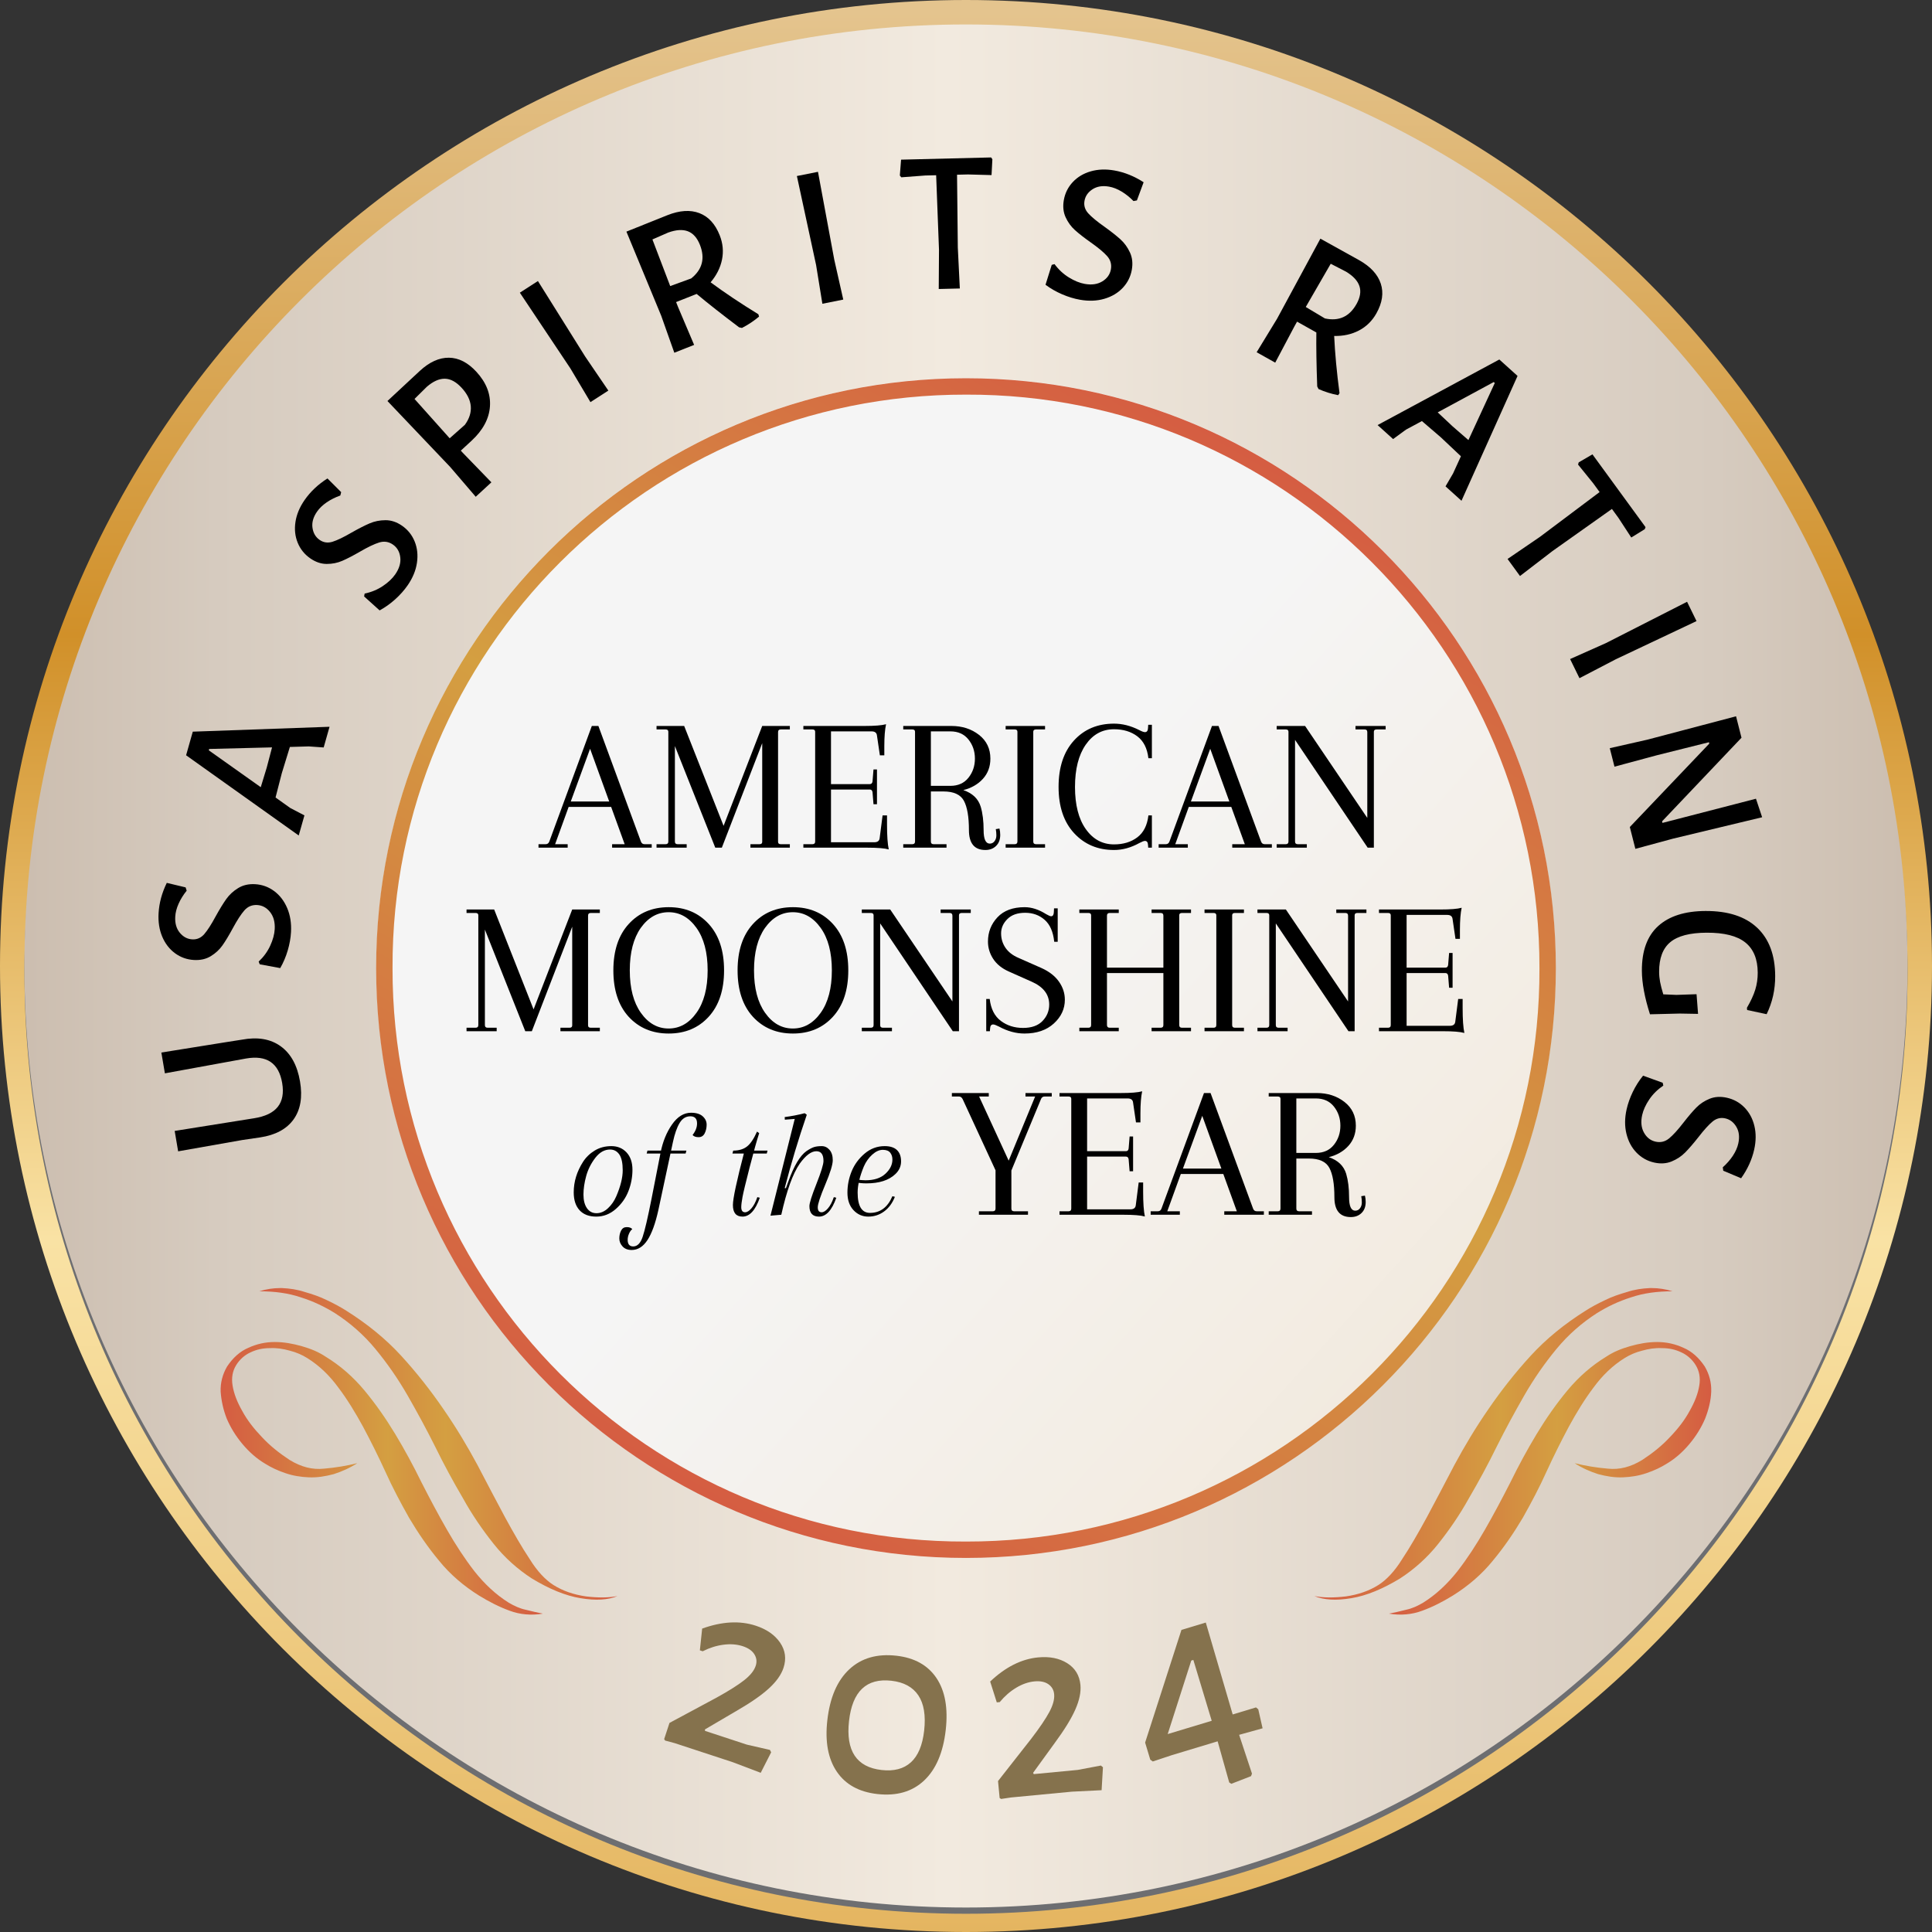 <?xml version="1.0" encoding="UTF-8" standalone="no"?>
<!DOCTYPE svg PUBLIC "-//W3C//DTD SVG 1.1//EN" "http://www.w3.org/Graphics/SVG/1.1/DTD/svg11.dtd">
<svg width="100%" height="100%" viewBox="0 0 1000 1000" version="1.1" xmlns="http://www.w3.org/2000/svg" xmlns:xlink="http://www.w3.org/1999/xlink" xml:space="preserve" xmlns:serif="http://www.serif.com/" style="fill-rule:evenodd;clip-rule:evenodd;stroke-linejoin:round;stroke-miterlimit:2;">
    <rect x="0" y="0" width="1000" height="1000" fill="#333333" stroke="none"/>
    <g transform="matrix(1,0,0,1,-5320,-6600)">
        <g transform="matrix(-1000,0,0,1000,6320,7100)">
            <path d="M0.5,-0.5C0.776,-0.5 1,-0.276 1,0C1,0.276 0.776,0.5 0.5,0.5C0.224,0.5 0,0.276 0,0C0,-0.276 0.224,-0.5 0.5,-0.5Z" style="fill:url(#_Linear1);fill-rule:nonzero;"/>
        </g>
        <g transform="matrix(1,0,0,1,5320,6600)">
            <g transform="matrix(0,-1,-1,0,500,15.887)">
                <path d="M-487.337,-487.337C-756.488,-487.337 -974.674,-269.152 -974.674,0C-974.674,269.144 -756.488,487.337 -487.337,487.337C-218.186,487.337 0,269.144 0,0C0,-269.152 -218.186,-487.337 -487.337,-487.337" style="fill:rgb(109,110,113);fill-rule:nonzero;"/>
            </g>
        </g>
        <g transform="matrix(0,974.673,974.673,0,5819.97,6612.66)">
            <path d="M0.5,-0.5C0.776,-0.5 1,-0.276 1,0C1,0.276 0.776,0.5 0.5,0.5C0.224,0.5 0,0.276 0,0C0,-0.276 0.224,-0.5 0.5,-0.5Z" style="fill:url(#_Linear2);fill-rule:nonzero;"/>
        </g>
        <g transform="matrix(1.256,0,0,1.256,4950.94,6588.39)">
            <path d="M605.296,679.198C609.815,680.682 613.156,683.011 615.321,686.185C617.485,689.36 617.953,692.818 616.724,696.56C615.797,699.384 613.794,702.207 610.717,705.029C607.639,707.851 603.159,710.955 597.275,714.342L584.338,721.943L584.376,722.542L601.638,728.211L611.13,730.389L611.627,731.374L607.329,739.818L595.854,735.463L571.92,727.603L567.932,726.528L567.541,725.931L569.732,719.259L589.249,708.773C594.219,706.025 597.968,703.658 600.497,701.673C603.026,699.688 604.615,697.707 605.264,695.73C605.821,694.035 605.638,692.45 604.714,690.974C603.791,689.497 602.2,688.388 599.941,687.646C597.54,686.858 594.89,686.652 591.989,687.03C589.089,687.407 586.232,688.307 583.418,689.729L582.253,689.347L583.2,680.389C591.365,677.439 598.73,677.042 605.296,679.198Z" style="fill:rgb(133,114,77);fill-rule:nonzero;"/>
        </g>
        <g transform="matrix(1.256,0,0,1.256,4950.94,6588.39)">
            <path d="M663.246,691.57C670.704,692.412 676.209,695.482 679.761,700.782C683.314,706.081 684.586,713.198 683.577,722.133C682.527,731.437 679.554,738.393 674.66,743.001C669.765,747.608 663.33,749.462 655.355,748.562C647.823,747.712 642.262,744.635 638.673,739.331C635.084,734.028 633.785,726.983 634.777,718.195C635.835,708.817 638.851,701.81 643.824,697.174C648.797,692.538 655.271,690.67 663.246,691.57ZM661.184,701.882C650.92,700.723 645.1,706.236 643.725,718.42C642.333,730.752 646.807,737.501 657.144,738.668C662.24,739.243 666.267,738.183 669.226,735.489C672.185,732.794 674.002,728.456 674.677,722.475C675.385,716.198 674.587,711.34 672.283,707.902C669.979,704.464 666.279,702.457 661.184,701.882Z" style="fill:rgb(133,114,77);fill-rule:nonzero;"/>
        </g>
        <g transform="matrix(1.256,0,0,1.256,4950.94,6588.39)">
            <path d="M721.655,692.26C726.39,691.809 730.385,692.603 733.64,694.645C736.895,696.686 738.709,699.667 739.083,703.588C739.365,706.547 738.662,709.936 736.973,713.754C735.284,717.573 732.423,722.213 728.39,727.673L719.582,739.822L719.857,740.355L737.944,738.631L747.513,736.824L748.364,737.526L747.81,746.985L735.551,747.593L710.473,749.983L706.388,750.597L705.791,750.206L705.125,743.215L718.804,725.787C722.256,721.278 724.743,717.607 726.265,714.775C727.786,711.942 728.448,709.491 728.251,707.419C728.082,705.644 727.278,704.265 725.841,703.282C724.404,702.299 722.502,701.921 720.134,702.146C717.619,702.386 715.108,703.26 712.602,704.768C710.096,706.276 707.839,708.245 705.831,710.676L704.61,710.792L701.888,702.206C708.187,696.231 714.776,692.915 721.655,692.26Z" style="fill:rgb(133,114,77);fill-rule:nonzero;"/>
        </g>
        <g transform="matrix(1.256,0,0,1.256,4950.94,6588.39)">
            <path d="M814.151,721.481L804.483,724.167L809.776,740.151L809.393,741.198L801.263,744.352L800.398,743.798L795.626,726.842L776.846,732.513L768.907,735.144L767.87,734.409L765.743,727.366L780.713,680.927L790.744,677.898L801.831,715.77L811.434,712.869L812.365,713.637L814.151,721.481ZM775.047,723.858L793.187,718.38L785.615,693.303L784.761,693.561L775.047,723.858Z" style="fill:rgb(133,114,77);fill-rule:nonzero;"/>
        </g>
        <g transform="matrix(1.448,0,0,1.448,5013.53,6617.77)">
            <path d="M292.67,360.217L298.116,359.366C303.723,358.315 308.343,359.099 311.976,361.718C315.608,364.337 317.914,368.53 318.894,374.297C319.842,379.873 319.077,384.392 316.601,387.853C314.124,391.314 310.137,393.462 304.64,394.298L298.253,395.236L275.329,399.279L274.09,391.987L302.449,387.462C306.46,386.83 309.293,385.466 310.948,383.37C312.602,381.275 313.125,378.44 312.518,374.865C311.303,367.716 306.982,364.797 299.556,366.108L270.592,371.398L269.328,363.963L292.67,360.217Z" style="fill-rule:nonzero;"/>
        </g>
        <g transform="matrix(1.448,0,0,1.448,5013.53,6617.77)">
            <path d="M268.333,314.191C268.54,310.523 269.519,306.898 271.27,303.317L278.006,304.931L278.375,306.114C277.178,307.596 276.219,309.14 275.5,310.745C274.78,312.351 274.378,313.902 274.293,315.398C274.16,317.763 274.706,319.682 275.93,321.155C277.154,322.629 278.635,323.414 280.373,323.512C282.062,323.607 283.489,322.985 284.654,321.647C285.819,320.308 287.186,318.182 288.754,315.268C290.156,312.733 291.409,310.685 292.513,309.125C293.618,307.565 295.036,306.253 296.766,305.188C298.496,304.124 300.52,303.657 302.837,303.787C305.347,303.929 307.613,304.746 309.635,306.24C311.657,307.734 313.213,309.758 314.304,312.313C315.395,314.868 315.851,317.739 315.671,320.924C315.552,323.048 315.162,325.229 314.504,327.468C313.845,329.706 312.952,331.811 311.824,333.781L304.492,332.424L304.111,331.458C305.901,329.767 307.279,327.872 308.244,325.772C309.21,323.671 309.744,321.704 309.848,319.87C309.989,317.36 309.438,315.32 308.195,313.749C306.952,312.178 305.413,311.341 303.579,311.237C301.745,311.134 300.22,311.774 299.004,313.158C297.789,314.543 296.397,316.691 294.828,319.605C293.478,322.095 292.263,324.109 291.183,325.646C290.104,327.183 288.712,328.472 287.007,329.514C285.302,330.556 283.292,331.012 280.975,330.881C278.465,330.74 276.21,329.935 274.211,328.467C272.212,326.998 270.689,325.024 269.642,322.544C268.595,320.064 268.159,317.28 268.333,314.191Z" style="fill-rule:nonzero;"/>
        </g>
        <g transform="matrix(1.448,0,0,1.448,5013.53,6617.77)">
            <path d="M329.447,247.519L327.351,254.914L322.032,254.537L315.269,254.731L312.37,264.16L310.147,272.8L315.414,276.554L320.47,279.193L318.433,286.379L278.172,257.707L280.564,249.266L329.447,247.519ZM308.894,254.884L286.424,255.449L286.286,255.937L304.86,269.116L306.997,262.109L308.894,254.884Z" style="fill-rule:nonzero;"/>
        </g>
        <g transform="matrix(1.448,0,0,1.448,5013.53,6617.77)">
            <path d="M320.516,166.487C322.61,163.468 325.339,160.89 328.704,158.752L333.603,163.649L333.299,164.851C331.504,165.488 329.88,166.303 328.427,167.296C326.974,168.289 325.82,169.401 324.966,170.632C323.617,172.579 323.078,174.5 323.352,176.396C323.626,178.292 324.478,179.735 325.908,180.727C327.298,181.691 328.84,181.907 330.533,181.375C332.225,180.843 334.502,179.745 337.362,178.08C339.882,176.652 342.021,175.561 343.778,174.809C345.535,174.056 347.43,173.679 349.461,173.676C351.493,173.673 353.462,174.332 355.369,175.655C357.435,177.087 358.939,178.969 359.882,181.299C360.825,183.63 361.094,186.169 360.688,188.917C360.282,191.666 359.17,194.351 357.352,196.973C356.14,198.721 354.668,200.377 352.936,201.941C351.205,203.505 349.343,204.832 347.352,205.922L341.811,200.932L341.991,199.91C344.4,199.404 346.566,198.508 348.487,197.223C350.408,195.937 351.892,194.539 352.939,193.03C354.371,190.964 354.968,188.937 354.73,186.948C354.491,184.958 353.617,183.441 352.108,182.394C350.598,181.347 348.963,181.096 347.203,181.64C345.443,182.184 343.133,183.289 340.273,184.953C337.82,186.37 335.732,187.451 334.008,188.197C332.285,188.944 330.424,189.315 328.426,189.312C326.428,189.309 324.475,188.646 322.569,187.324C320.503,185.892 319.002,184.027 318.065,181.73C317.128,179.433 316.861,176.954 317.266,174.293C317.67,171.632 318.753,169.03 320.516,166.487Z" style="fill-rule:nonzero;"/>
        </g>
        <g transform="matrix(1.448,0,0,1.448,5013.53,6617.77)">
            <path d="M361.719,120.303C365.167,117.124 368.635,115.555 372.123,115.594C375.611,115.633 378.879,117.305 381.926,120.61C385.465,124.449 387.085,128.577 386.786,132.995C386.487,137.414 384.276,141.523 380.153,145.325L376.368,148.814L377.105,149.614L387.301,160.138L381.703,165.299L372.589,154.665L350.146,131.072L361.719,120.303ZM377.82,139.585C379.415,137.392 380.12,135.18 379.937,132.948C379.754,130.717 378.663,128.517 376.664,126.349C374.698,124.217 372.698,123.135 370.663,123.104C368.629,123.072 366.477,124.037 364.208,125.998L359.824,130.336L372.391,144.394L377.82,139.585Z" style="fill-rule:nonzero;"/>
        </g>
        <g transform="matrix(1.448,0,0,1.448,5013.53,6617.77)">
            <path d="M420.864,115.232L429.109,127.345L422.71,131.472L415.55,119.436L397.474,92.352L403.933,88.185L420.864,115.232Z" style="fill-rule:nonzero;"/>
        </g>
        <g transform="matrix(1.448,0,0,1.448,5013.53,6617.77)">
            <path d="M465.66,88.644C470.655,92.335 476.346,96.14 482.731,100.061L482.984,100.897C481.11,102.47 479.072,103.822 476.868,104.954L475.845,104.734C469.696,100.096 464.64,96.118 460.676,92.799L453.325,95.706L454.046,97.526L459.77,111.014L452.69,113.814L448.014,100.613L435.568,70.523L450.241,64.642C454.602,62.917 458.404,62.674 461.649,63.912C464.894,65.15 467.317,67.792 468.917,71.838C470.055,74.715 470.329,77.609 469.738,80.519C469.148,83.43 467.789,86.138 465.66,88.644ZM451.22,89.988L458.718,87.257C462.707,84.067 463.75,80.067 461.848,75.257C460.852,72.74 459.42,71.123 457.551,70.407C455.682,69.69 453.336,69.838 450.513,70.851L444.862,73.32L451.22,89.988Z" style="fill-rule:nonzero;"/>
        </g>
        <g transform="matrix(1.448,0,0,1.448,5013.53,6617.77)">
            <path d="M509.859,80.52L513.081,94.813L505.614,96.303L503.373,82.479L496.504,50.649L504.042,49.145L509.859,80.52Z" style="fill-rule:nonzero;"/>
        </g>
        <g transform="matrix(1.448,0,0,1.448,5013.53,6617.77)">
            <path d="M566.381,44.649L566.085,50.314L557.666,50.086L553.751,50.182L554.028,76.216L554.75,90.851L547.211,91.036L547.302,77.034L546.284,50.366L542.37,50.462L533.826,51.107L533.303,50.467L533.744,44.799L565.93,44.008L566.381,44.649Z" style="fill-rule:nonzero;"/>
        </g>
        <g transform="matrix(1.448,0,0,1.448,5013.53,6617.77)">
            <path d="M609.999,48.667C613.617,49.308 617.099,50.711 620.447,52.875L618.044,59.372L616.825,59.598C615.496,58.233 614.077,57.098 612.568,56.193C611.06,55.287 609.567,54.703 608.092,54.442C605.759,54.029 603.789,54.342 602.181,55.383C600.573,56.423 599.617,57.8 599.313,59.514C599.018,61.18 599.466,62.671 600.656,63.987C601.847,65.302 603.795,66.912 606.502,68.815C608.853,70.508 610.738,71.996 612.155,73.278C613.573,74.561 614.707,76.124 615.558,77.969C616.41,79.813 616.633,81.878 616.228,84.163C615.79,86.638 614.708,88.791 612.985,90.621C611.261,92.451 609.066,93.756 606.4,94.536C603.733,95.315 600.829,95.426 597.687,94.87C595.593,94.499 593.473,93.853 591.329,92.933C589.184,92.013 587.201,90.876 585.379,89.522L587.598,82.403L588.602,82.14C590.068,84.118 591.786,85.711 593.757,86.919C595.728,88.128 597.617,88.892 599.426,89.213C601.902,89.651 603.993,89.347 605.701,88.299C607.408,87.252 608.422,85.824 608.743,84.015C609.063,82.206 608.609,80.616 607.379,79.244C606.149,77.872 604.181,76.235 601.474,74.331C599.162,72.694 597.307,71.249 595.909,69.994C594.511,68.74 593.397,67.205 592.565,65.388C591.733,63.571 591.519,61.521 591.924,59.236C592.363,56.761 593.43,54.618 595.126,52.807C596.821,50.996 598.962,49.719 601.549,48.974C604.136,48.23 606.952,48.127 609.999,48.667Z" style="fill-rule:nonzero;"/>
        </g>
        <g transform="matrix(1.448,0,0,1.448,5013.53,6617.77)">
            <path d="M688.559,107.818C688.847,114.022 689.483,120.838 690.47,128.266L689.981,128.989C687.579,128.528 685.243,127.799 682.975,126.803L682.5,125.872C682.219,118.174 682.116,111.741 682.19,106.572L675.298,102.703L674.34,104.41L667.486,117.361L660.847,113.634L668.139,101.679L683.633,73.038L697.454,80.712C701.543,83.007 704.131,85.804 705.217,89.103C706.304,92.402 705.783,95.948 703.653,99.742C702.139,102.44 700.066,104.478 697.435,105.857C694.804,107.235 691.846,107.889 688.559,107.818ZM678.406,97.462L685.255,101.556C690.246,102.639 694.008,100.925 696.54,96.415C697.865,94.054 698.216,91.923 697.593,90.021C696.969,88.118 695.374,86.392 692.808,84.84L687.327,82.013L678.406,97.462Z" style="fill-rule:nonzero;"/>
        </g>
        <g transform="matrix(1.448,0,0,1.448,5013.53,6617.77)">
            <path d="M734.07,166.73L728.363,161.581L731.053,156.976L733.868,150.824L726.692,144.056L719.924,138.243L714.228,141.308L709.626,144.677L704.081,139.674L747.595,116.232L754.11,122.109L734.07,166.73ZM736.549,145.038L745.974,124.632L745.597,124.292L725.565,135.129L730.906,140.143L736.549,145.038Z" style="fill-rule:nonzero;"/>
        </g>
        <g transform="matrix(1.448,0,0,1.448,5013.53,6617.77)">
            <path d="M799.586,176.886L794.76,179.868L790.154,172.816L787.846,169.653L766.602,184.703L754.982,193.629L750.537,187.536L762.1,179.639L783.444,163.619L781.136,160.455L775.742,153.799L775.97,153.004L780.881,150.139L799.857,176.15L799.586,176.886Z" style="fill-rule:nonzero;"/>
        </g>
        <g transform="matrix(1.448,0,0,1.448,5013.53,6617.77)">
            <path d="M789.239,223.383L776.243,230.15L772.895,223.312L785.687,217.613L814.705,202.838L818.086,209.742L789.239,223.383Z" style="fill-rule:nonzero;"/>
        </g>
        <g transform="matrix(1.448,0,0,1.448,5013.53,6617.77)">
            <path d="M809.665,287.513L796.225,291.154L794.242,283.353L822.65,253.535L822.525,253.043L803.813,257.725L788.757,261.778L787.078,255.171L800.52,252.128L832.214,243.771L834.162,251.432L805.771,281.32L805.914,281.882L839.331,273.237L841.538,279.859L809.665,287.513Z" style="fill-rule:nonzero;"/>
        </g>
        <g transform="matrix(1.448,0,0,1.448,5013.53,6617.77)">
            <path d="M846.202,336.61C846.223,341.492 845.204,346.041 843.144,350.256L836.176,348.763L836.1,347.966C837.491,345.591 838.485,343.436 839.081,341.499C839.677,339.563 839.97,337.531 839.961,335.404C839.94,330.57 838.461,326.975 835.526,324.619C832.591,322.263 827.982,321.098 821.697,321.126C815.703,321.152 811.369,322.283 808.695,324.518C806.022,326.754 804.696,330.288 804.717,335.123C804.722,336.331 804.836,337.527 805.059,338.711C805.282,339.894 805.663,341.379 806.203,343.165L810.917,343.362L818.095,343.114L818.633,350.145L812.106,350.029L801.448,350.293C799.536,344.306 798.571,339.114 798.552,334.715C798.521,327.608 800.467,322.282 804.392,318.736C808.316,315.19 813.953,313.4 821.301,313.368C829.326,313.333 835.474,315.325 839.746,319.343C844.017,323.361 846.169,329.117 846.202,336.61Z" style="fill-rule:nonzero;"/>
        </g>
        <g transform="matrix(1.448,0,0,1.448,5013.53,6617.77)">
            <path d="M838.696,398.653C837.894,402.239 836.337,405.655 834.025,408.903L827.643,406.212L827.471,404.985C828.894,403.718 830.091,402.351 831.063,400.884C832.036,399.417 832.685,397.953 833.012,396.49C833.529,394.178 833.304,392.196 832.336,390.543C831.369,388.89 830.035,387.873 828.337,387.494C826.686,387.124 825.177,387.505 823.809,388.636C822.442,389.766 820.747,391.641 818.724,394.26C816.928,396.533 815.357,398.349 814.013,399.708C812.669,401.067 811.056,402.13 809.175,402.899C807.295,403.667 805.222,403.798 802.957,403.291C800.504,402.742 798.402,401.566 796.65,399.763C794.899,397.959 793.694,395.708 793.034,393.009C792.374,390.31 792.393,387.404 793.089,384.291C793.554,382.215 794.293,380.126 795.308,378.025C796.323,375.924 797.548,373.993 798.981,372.233L805.994,374.768L806.213,375.783C804.171,377.159 802.503,378.805 801.207,380.719C799.912,382.634 799.064,384.488 798.663,386.28C798.114,388.734 798.325,390.837 799.295,392.589C800.266,394.342 801.647,395.419 803.44,395.82C805.232,396.221 806.841,395.838 808.267,394.67C809.692,393.503 811.416,391.61 813.438,388.991C815.177,386.754 816.704,384.966 818.019,383.625C819.335,382.285 820.918,381.24 822.77,380.49C824.622,379.74 826.681,379.618 828.945,380.125C831.398,380.673 833.491,381.835 835.225,383.61C836.958,385.385 838.138,387.581 838.767,390.198C839.395,392.815 839.371,395.634 838.696,398.653Z" style="fill-rule:nonzero;"/>
        </g>
        <g transform="matrix(5.68434e-14,-624.07,624.07,5.68434e-14,5820,7427.29)">
            <path d="M0.523,-0.489C0.253,-0.489 0.034,-0.27 0.034,0C0.034,0.27 0.253,0.489 0.523,0.489C0.793,0.489 1.012,0.27 1.012,0C1.012,-0.27 0.793,-0.489 0.523,-0.489Z" style="fill:url(#_Linear3);fill-rule:nonzero;"/>
        </g>
        <g transform="matrix(305.312,-528.816,-528.816,-305.312,5667.34,7365.49)">
            <path d="M0.25,0.433C0.011,0.295 -0.071,-0.011 0.067,-0.25C0.205,-0.489 0.511,-0.571 0.75,-0.433C0.989,-0.295 1.071,0.011 0.933,0.25C0.795,0.489 0.489,0.571 0.25,0.433ZM0.257,0.421C0.489,0.556 0.787,0.476 0.921,0.243C1.056,0.011 0.976,-0.287 0.743,-0.421C0.511,-0.556 0.213,-0.476 0.079,-0.243C-0.056,-0.011 0.024,0.287 0.257,0.421Z" style="fill:url(#_Linear4);fill-rule:nonzero;"/>
        </g>
        <g transform="matrix(166.78,0,0,-166.78,5434.21,7365.67)">
            <path d="M0.086,0.408C0.06,0.397 0.038,0.377 0.02,0.35C0.006,0.326 -0.001,0.3 0,0.272C0.002,0.244 0.008,0.216 0.019,0.188C0.031,0.16 0.047,0.134 0.068,0.109C0.089,0.084 0.112,0.064 0.137,0.049C0.156,0.037 0.177,0.027 0.201,0.019C0.224,0.011 0.249,0.007 0.274,0.006C0.3,0.005 0.325,0.009 0.351,0.016C0.376,0.024 0.401,0.035 0.424,0.05C0.392,0.042 0.357,0.036 0.321,0.033C0.285,0.029 0.25,0.038 0.214,0.06C0.182,0.081 0.153,0.104 0.128,0.131C0.103,0.157 0.082,0.184 0.067,0.212C0.051,0.24 0.041,0.266 0.037,0.291C0.033,0.315 0.037,0.336 0.048,0.354C0.059,0.372 0.075,0.386 0.093,0.394C0.112,0.403 0.131,0.407 0.153,0.407C0.174,0.408 0.194,0.405 0.215,0.399C0.235,0.394 0.253,0.386 0.269,0.376C0.306,0.353 0.338,0.322 0.365,0.285C0.393,0.248 0.418,0.207 0.442,0.163C0.466,0.118 0.489,0.072 0.511,0.024C0.533,-0.025 0.558,-0.072 0.585,-0.12C0.613,-0.167 0.643,-0.211 0.678,-0.253C0.712,-0.295 0.754,-0.331 0.802,-0.361C0.833,-0.38 0.864,-0.396 0.897,-0.408C0.929,-0.42 0.964,-0.423 1,-0.417C0.984,-0.414 0.967,-0.41 0.947,-0.405C0.928,-0.401 0.911,-0.393 0.894,-0.383C0.854,-0.358 0.819,-0.325 0.788,-0.286C0.757,-0.246 0.729,-0.203 0.702,-0.156C0.675,-0.109 0.649,-0.06 0.623,-0.009C0.598,0.042 0.571,0.092 0.542,0.14C0.513,0.188 0.481,0.234 0.446,0.276C0.411,0.318 0.371,0.353 0.325,0.381C0.304,0.395 0.28,0.405 0.252,0.413C0.224,0.421 0.196,0.426 0.168,0.426C0.139,0.426 0.112,0.42 0.086,0.408Z" style="fill:url(#_Linear5);fill-rule:nonzero;"/>
        </g>
        <g transform="matrix(185.369,0,0,-185.369,5454.24,7347.89)">
            <path d="M0,0.429C0.042,0.429 0.081,0.424 0.116,0.412C0.151,0.401 0.182,0.386 0.211,0.368C0.253,0.341 0.291,0.308 0.324,0.268C0.357,0.228 0.387,0.185 0.414,0.138C0.441,0.091 0.467,0.043 0.491,-0.005C0.515,-0.054 0.541,-0.102 0.568,-0.148C0.594,-0.195 0.623,-0.237 0.654,-0.276C0.685,-0.315 0.721,-0.347 0.761,-0.373C0.809,-0.402 0.854,-0.421 0.897,-0.428C0.939,-0.435 0.974,-0.433 1,-0.422C0.975,-0.427 0.946,-0.427 0.912,-0.423C0.878,-0.418 0.848,-0.408 0.821,-0.391C0.799,-0.377 0.776,-0.353 0.755,-0.319C0.733,-0.286 0.71,-0.246 0.686,-0.202C0.662,-0.157 0.636,-0.108 0.609,-0.056C0.581,-0.004 0.55,0.048 0.514,0.1C0.479,0.151 0.44,0.201 0.396,0.249C0.352,0.297 0.301,0.338 0.244,0.374C0.227,0.385 0.208,0.395 0.189,0.404C0.169,0.414 0.148,0.421 0.127,0.427C0.106,0.434 0.085,0.437 0.063,0.438C0.062,0.438 0.06,0.438 0.058,0.438C0.039,0.438 0.019,0.435 0,0.429Z" style="fill:url(#_Linear6);fill-rule:nonzero;"/>
        </g>
        <g transform="matrix(166.78,0,0,-166.78,6038.94,7365.67)">
            <path d="M0.832,0.426C0.804,0.426 0.776,0.421 0.748,0.413C0.72,0.405 0.696,0.395 0.675,0.381C0.629,0.353 0.589,0.318 0.554,0.276C0.519,0.234 0.487,0.188 0.458,0.14C0.429,0.092 0.402,0.042 0.377,-0.009C0.351,-0.06 0.325,-0.109 0.298,-0.156C0.271,-0.203 0.243,-0.246 0.212,-0.286C0.181,-0.325 0.146,-0.358 0.106,-0.383C0.089,-0.393 0.072,-0.401 0.053,-0.405C0.033,-0.41 0.016,-0.414 -0,-0.417C0.036,-0.423 0.071,-0.42 0.103,-0.408C0.136,-0.396 0.167,-0.38 0.198,-0.361C0.246,-0.331 0.288,-0.295 0.322,-0.253C0.357,-0.211 0.387,-0.167 0.415,-0.12C0.442,-0.072 0.467,-0.025 0.489,0.024C0.511,0.072 0.534,0.118 0.558,0.163C0.582,0.207 0.607,0.248 0.635,0.285C0.662,0.322 0.694,0.353 0.731,0.376C0.747,0.386 0.765,0.394 0.785,0.399C0.806,0.405 0.826,0.408 0.847,0.407C0.869,0.407 0.888,0.403 0.907,0.394C0.925,0.386 0.941,0.372 0.952,0.354C0.963,0.336 0.967,0.315 0.963,0.291C0.959,0.266 0.949,0.24 0.933,0.212C0.918,0.184 0.897,0.157 0.872,0.131C0.847,0.104 0.818,0.081 0.786,0.06C0.75,0.038 0.715,0.029 0.679,0.033C0.643,0.036 0.608,0.042 0.576,0.05C0.599,0.035 0.624,0.024 0.649,0.016C0.675,0.009 0.7,0.005 0.726,0.006C0.751,0.007 0.776,0.011 0.799,0.019C0.823,0.027 0.844,0.037 0.863,0.049C0.888,0.064 0.911,0.084 0.932,0.109C0.953,0.134 0.969,0.16 0.981,0.188C0.992,0.216 0.999,0.244 1,0.272C1.001,0.3 0.994,0.326 0.98,0.35C0.962,0.377 0.94,0.397 0.914,0.408C0.888,0.42 0.861,0.426 0.832,0.426L0.832,0.426Z" style="fill:url(#_Linear7);fill-rule:nonzero;"/>
        </g>
        <g transform="matrix(185.369,0,0,-185.369,6000.32,7347.89)">
            <path d="M0.937,0.438C0.915,0.437 0.894,0.434 0.873,0.427C0.852,0.421 0.831,0.414 0.811,0.404C0.792,0.395 0.773,0.385 0.756,0.374C0.699,0.338 0.648,0.297 0.604,0.249C0.56,0.201 0.521,0.151 0.486,0.1C0.45,0.048 0.419,-0.004 0.391,-0.056C0.364,-0.108 0.338,-0.157 0.314,-0.202C0.29,-0.246 0.267,-0.286 0.245,-0.319C0.224,-0.353 0.201,-0.377 0.179,-0.391C0.152,-0.408 0.122,-0.418 0.088,-0.423C0.054,-0.427 0.025,-0.427 0,-0.422C0.026,-0.433 0.061,-0.435 0.103,-0.428C0.146,-0.421 0.191,-0.402 0.239,-0.373C0.279,-0.347 0.315,-0.315 0.346,-0.276C0.377,-0.237 0.406,-0.195 0.432,-0.148C0.459,-0.102 0.485,-0.054 0.509,-0.005C0.533,0.043 0.559,0.091 0.586,0.138C0.613,0.185 0.643,0.228 0.676,0.268C0.709,0.308 0.747,0.341 0.789,0.368C0.818,0.386 0.849,0.401 0.884,0.412C0.919,0.424 0.958,0.429 1,0.429C0.981,0.435 0.961,0.438 0.942,0.438C0.94,0.438 0.938,0.438 0.937,0.438Z" style="fill:url(#_Linear8);fill-rule:nonzero;"/>
        </g>
        <g transform="matrix(1.359,0,0,2.952,5133.83,5586.85)">
            <path d="M385.207,491.838L370.123,491.838L370.123,491.228L374.905,491.228L369.755,484.69L353.567,484.69L348.417,491.228L353.199,491.228L353.199,491.838L342.089,491.838L342.089,491.228L344.811,491.228C345.498,491.228 345.964,491.07 346.209,490.754L362.397,470.497L364.899,470.497L381.086,490.754C381.331,491.07 381.797,491.228 382.484,491.228L385.207,491.228L385.207,491.838ZM361.735,474.494L354.377,483.742L369.019,483.742L361.735,474.494Z" style="fill-rule:nonzero;"/>
        </g>
        <g transform="matrix(1.359,0,0,2.952,5133.83,5586.85)">
            <path d="M422.806,491.838L422.806,491.228L426.264,491.228C426.951,491.228 427.295,491.093 427.295,490.822L427.295,473.512L411.916,491.838L409.415,491.838L394.036,474.02L394.036,490.754C394.036,491.07 394.38,491.228 395.066,491.228L398.525,491.228L398.525,491.838L387.046,491.838L387.046,491.228L390.504,491.228C391.191,491.228 391.535,491.07 391.535,490.754L391.535,471.513C391.535,471.242 391.191,471.107 390.504,471.107L387.046,471.107L387.046,470.497L397.568,470.497L412.578,488.01L427.295,470.497L437.817,470.497L437.817,471.107L434.358,471.107C433.671,471.107 433.328,471.265 433.328,471.581L433.328,490.822C433.328,491.093 433.671,491.228 434.358,491.228L437.817,491.228L437.817,491.838L422.806,491.838Z" style="fill-rule:nonzero;"/>
        </g>
        <g transform="matrix(1.359,0,0,2.952,5133.83,5586.85)">
            <path d="M442.967,491.838L442.967,491.228L446.425,491.228C447.112,491.228 447.456,491.07 447.456,490.754L447.456,471.513C447.456,471.242 447.112,471.107 446.425,471.107L442.967,471.107L442.967,470.497L466.292,470.497C470.167,470.497 472.89,470.395 474.459,470.192C474.018,471.118 473.797,472.405 473.797,474.054L473.797,475.646L472.105,475.646L471.001,472.191C470.903,471.694 470.216,471.445 468.941,471.445L453.489,471.445L453.489,480.693L468.279,480.693C468.867,480.693 469.211,480.535 469.309,480.219L469.677,478.119L471.001,478.119L471.001,484.216L469.677,484.216L469.309,482.116C469.211,481.8 468.867,481.642 468.279,481.642L453.489,481.642L453.489,490.889L469.971,490.889C471.246,490.889 471.933,490.641 472.031,490.144L473.135,486.181L474.827,486.181L474.827,487.773C474.827,489.76 475.048,491.217 475.49,492.143C473.92,491.939 471.197,491.838 467.322,491.838L442.967,491.838Z" style="fill-rule:nonzero;"/>
        </g>
        <g transform="matrix(1.359,0,0,2.952,5133.83,5586.85)">
            <path d="M513.972,491.126C514.708,491.126 515.309,490.985 515.775,490.703C516.241,490.421 516.474,490.082 516.474,489.687C516.474,489.292 516.4,488.925 516.253,488.586L517.651,488.484C517.847,488.823 517.945,489.196 517.945,489.602C517.945,490.415 517.418,491.059 516.363,491.533C515.309,492.007 513.947,492.244 512.28,492.244C508.11,492.244 506.025,491.081 506.025,488.755C506.025,486.429 505.388,484.718 504.112,483.623C502.837,482.528 500.237,481.98 496.313,481.98L491.53,481.98L491.53,490.754C491.53,491.07 491.873,491.228 492.56,491.228L497.49,491.228L497.49,491.838L481.008,491.838L481.008,491.228L484.466,491.228C485.153,491.228 485.496,491.07 485.496,490.754L485.496,471.513C485.496,471.242 485.153,471.107 484.466,471.107L481.008,471.107L481.008,470.497L499.33,470.497C503.45,470.497 506.957,471.016 509.852,472.055C512.746,473.094 514.193,474.483 514.193,476.222C514.193,477.622 513.248,478.802 511.36,479.762C509.471,480.721 506.982,481.382 503.892,481.743C507.374,482.285 509.582,483.256 510.514,484.656C511.25,485.808 511.617,487.174 511.617,488.755C511.617,490.336 512.402,491.126 513.972,491.126ZM498.962,471.445L491.53,471.445L491.53,480.998L498.962,480.998C501.905,480.998 504.198,480.524 505.841,479.575C507.485,478.627 508.306,477.509 508.306,476.222C508.306,474.934 507.485,473.816 505.841,472.868C504.198,471.92 501.905,471.445 498.962,471.445Z" style="fill-rule:nonzero;"/>
        </g>
        <g transform="matrix(1.359,0,0,2.952,5133.83,5586.85)">
            <path d="M524.494,490.754L524.494,471.513C524.494,471.242 524.151,471.107 523.464,471.107L520.006,471.107L520.006,470.497L535.016,470.497L535.016,471.107L531.558,471.107C530.871,471.107 530.528,471.242 530.528,471.513L530.528,490.754C530.528,491.07 530.871,491.228 531.558,491.228L535.016,491.228L535.016,491.838L520.006,491.838L520.006,491.228L523.464,491.228C524.151,491.228 524.494,491.07 524.494,490.754Z" style="fill-rule:nonzero;"/>
        </g>
        <g transform="matrix(1.359,0,0,2.952,5133.83,5586.85)">
            <path d="M574.308,491.838L574.234,491.364C574.185,490.889 573.793,490.652 573.057,490.652C572.664,490.652 571.953,490.776 570.923,491.025C567.735,491.838 564.522,492.244 561.284,492.244C555.103,492.244 550.039,491.262 546.09,489.297C542.141,487.332 540.167,484.628 540.167,481.184C540.167,477.74 542.116,475.03 546.016,473.054C549.916,471.078 555.005,470.09 561.284,470.09C564.473,470.09 567.661,470.463 570.849,471.208C571.88,471.457 572.615,471.581 573.057,471.581C573.793,471.581 574.185,471.344 574.234,470.869L574.308,470.294L575.706,470.294L575.706,476.154L574.381,476.154C573.94,474.415 572.53,473.133 570.15,472.309C567.771,471.485 564.816,471.073 561.284,471.073C556.82,471.073 553.227,471.976 550.505,473.783C547.782,475.589 546.421,478.062 546.421,481.201C546.421,484.34 547.794,486.802 550.541,488.586C553.288,490.37 556.869,491.262 561.284,491.262C564.816,491.262 567.771,490.85 570.15,490.026C572.53,489.201 573.94,487.92 574.381,486.181L575.706,486.181L575.706,491.838L574.308,491.838Z" style="fill-rule:nonzero;"/>
        </g>
        <g transform="matrix(1.359,0,0,2.952,5133.83,5586.85)">
            <path d="M621.399,491.838L606.315,491.838L606.315,491.228L611.098,491.228L605.947,484.69L589.76,484.69L584.609,491.228L589.392,491.228L589.392,491.838L578.281,491.838L578.281,491.228L581.004,491.228C581.69,491.228 582.156,491.07 582.402,490.754L598.589,470.497L601.091,470.497L617.279,490.754C617.524,491.07 617.99,491.228 618.677,491.228L621.399,491.228L621.399,491.838ZM597.927,474.494L590.569,483.742L605.211,483.742L597.927,474.494Z" style="fill-rule:nonzero;"/>
        </g>
        <g transform="matrix(1.359,0,0,2.952,5133.83,5586.85)">
            <path d="M657.895,491.838L630.229,472.936L630.229,490.754C630.229,491.07 630.572,491.228 631.259,491.228L634.717,491.228L634.717,491.838L623.239,491.838L623.239,491.228L626.697,491.228C627.384,491.228 627.727,491.07 627.727,490.754L627.727,471.513C627.727,471.242 627.384,471.107 626.697,471.107L623.239,471.107L623.239,470.497L634.055,470.497L657.748,486.621L657.748,471.581C657.748,471.265 657.404,471.107 656.718,471.107L653.259,471.107L653.259,470.497L664.738,470.497L664.738,471.107L661.28,471.107C660.593,471.107 660.249,471.242 660.249,471.513L660.249,491.838L657.895,491.838Z" style="fill-rule:nonzero;"/>
        </g>
        <g transform="matrix(1.359,0,0,2.952,5133.83,5586.85)">
            <path d="M350.44,524.019L350.44,523.409L353.898,523.409C354.585,523.409 354.928,523.274 354.928,523.003L354.928,505.693L339.55,524.019L337.048,524.019L321.67,506.201L321.67,522.935C321.67,523.251 322.014,523.409 322.7,523.409L326.159,523.409L326.159,524.019L314.68,524.019L314.68,523.409L318.138,523.409C318.825,523.409 319.168,523.251 319.168,522.935L319.168,503.694C319.168,503.423 318.825,503.287 318.138,503.287L314.68,503.287L314.68,502.678L325.202,502.678L340.212,520.191L354.928,502.678L365.45,502.678L365.45,503.287L361.992,503.287C361.305,503.287 360.962,503.446 360.962,503.762L360.962,523.003C360.962,523.274 361.305,523.409 361.992,523.409L365.45,523.409L365.45,524.019L350.44,524.019Z" style="fill-rule:nonzero;"/>
        </g>
        <g transform="matrix(1.359,0,0,2.952,5133.83,5586.85)">
            <path d="M376.414,521.478C372.539,519.513 370.601,516.803 370.601,513.348C370.601,509.893 372.551,507.183 376.451,505.218C380.35,503.254 385.427,502.271 391.682,502.271C397.936,502.271 403.013,503.254 406.913,505.218C410.813,507.183 412.762,509.893 412.762,513.348C412.762,516.803 410.813,519.513 406.913,521.478C403.013,523.443 397.936,524.425 391.682,524.425C385.427,524.425 380.338,523.443 376.414,521.478ZM381.049,505.896C378.253,507.725 376.855,510.209 376.855,513.348C376.855,516.487 378.266,518.971 381.086,520.801C383.907,522.63 387.426,523.545 391.645,523.545C395.864,523.545 399.395,522.63 402.24,520.801C405.086,518.971 406.508,516.487 406.508,513.348C406.508,510.209 405.086,507.725 402.24,505.896C399.395,504.067 395.864,503.152 391.645,503.152C387.426,503.152 383.894,504.067 381.049,505.896Z" style="fill-rule:nonzero;"/>
        </g>
        <g transform="matrix(1.359,0,0,2.952,5133.83,5586.85)">
            <path d="M423.726,521.478C419.851,519.513 417.913,516.803 417.913,513.348C417.913,509.893 419.863,507.183 423.763,505.218C427.662,503.254 432.739,502.271 438.994,502.271C445.248,502.271 450.325,503.254 454.225,505.218C458.125,507.183 460.075,509.893 460.075,513.348C460.075,516.803 458.125,519.513 454.225,521.478C450.325,523.443 445.248,524.425 438.994,524.425C432.739,524.425 427.65,523.443 423.726,521.478ZM428.361,505.896C425.565,507.725 424.167,510.209 424.167,513.348C424.167,516.487 425.578,518.971 428.398,520.801C431.219,522.63 434.738,523.545 438.957,523.545C443.176,523.545 446.707,522.63 449.553,520.801C452.398,518.971 453.82,516.487 453.82,513.348C453.82,510.209 452.398,507.725 449.553,505.896C446.707,504.067 443.176,503.152 438.957,503.152C434.738,503.152 431.207,504.067 428.361,505.896Z" style="fill-rule:nonzero;"/>
        </g>
        <g transform="matrix(1.359,0,0,2.952,5133.83,5586.85)">
            <path d="M499.881,524.019L472.215,505.117L472.215,522.935C472.215,523.251 472.559,523.409 473.245,523.409L476.704,523.409L476.704,524.019L465.225,524.019L465.225,523.409L468.683,523.409C469.37,523.409 469.714,523.251 469.714,522.935L469.714,503.694C469.714,503.423 469.37,503.287 468.683,503.287L465.225,503.287L465.225,502.678L476.041,502.678L499.734,518.802L499.734,503.762C499.734,503.446 499.391,503.287 498.704,503.287L495.246,503.287L495.246,502.678L506.724,502.678L506.724,503.287L503.266,503.287C502.579,503.287 502.236,503.423 502.236,503.694L502.236,524.019L499.881,524.019Z" style="fill-rule:nonzero;"/>
        </g>
        <g transform="matrix(1.359,0,0,2.952,5133.83,5586.85)">
            <path d="M527.18,524.425C523.942,524.425 520.705,524.019 517.467,523.206C516.388,522.957 515.652,522.833 515.26,522.833C514.524,522.833 514.131,523.07 514.082,523.545L514.009,524.019L512.611,524.019L512.611,518.362L513.935,518.362C514.377,520.101 515.787,521.382 518.166,522.206C520.545,523.031 523.366,523.443 526.628,523.443C529.89,523.443 532.367,523.036 534.059,522.223C535.752,521.41 536.598,520.451 536.598,519.344C536.598,517.583 534.39,516.25 529.976,515.347L521.22,513.551C518.571,513.009 516.584,512.27 515.26,511.333C513.935,510.395 513.273,509.385 513.273,508.301C513.273,506.652 514.475,505.235 516.878,504.05C519.282,502.864 522.74,502.271 527.253,502.271C529.902,502.271 532.625,502.678 535.421,503.491C536.353,503.739 536.99,503.863 537.334,503.863C537.971,503.863 538.315,503.626 538.364,503.152L538.437,502.474L539.835,502.474L539.835,508.335L538.511,508.335C538.119,506.596 536.904,505.314 534.869,504.49C532.833,503.666 530.356,503.254 527.437,503.254C524.518,503.254 522.262,503.621 520.668,504.355C519.074,505.088 518.276,505.924 518.276,506.861C518.276,507.798 518.828,508.64 519.932,509.385C521.036,510.13 522.667,510.717 524.825,511.146L533.655,512.942C536.598,513.551 538.818,514.348 540.314,515.33C541.81,516.312 542.558,517.368 542.558,518.497C542.558,520.101 541.16,521.489 538.364,522.664C535.568,523.838 531.84,524.425 527.18,524.425Z" style="fill-rule:nonzero;"/>
        </g>
        <g transform="matrix(1.359,0,0,2.952,5133.83,5586.85)">
            <path d="M580.084,522.935L580.084,513.822L558.598,513.822L558.598,522.935C558.598,523.251 558.942,523.409 559.628,523.409L563.087,523.409L563.087,524.019L548.076,524.019L548.076,523.409L551.535,523.409C552.221,523.409 552.565,523.251 552.565,522.935L552.565,503.694C552.565,503.423 552.221,503.287 551.535,503.287L548.076,503.287L548.076,502.678L563.087,502.678L563.087,503.287L559.628,503.287C558.942,503.287 558.598,503.446 558.598,503.762L558.598,512.874L580.084,512.874L580.084,503.762C580.084,503.446 579.74,503.287 579.054,503.287L575.595,503.287L575.595,502.678L590.606,502.678L590.606,503.287L587.147,503.287C586.461,503.287 586.117,503.423 586.117,503.694L586.117,522.935C586.117,523.251 586.461,523.409 587.147,523.409L590.606,523.409L590.606,524.019L575.595,524.019L575.595,523.409L579.054,523.409C579.74,523.409 580.084,523.251 580.084,522.935Z" style="fill-rule:nonzero;"/>
        </g>
        <g transform="matrix(1.359,0,0,2.952,5133.83,5586.85)">
            <path d="M600.245,522.935L600.245,503.694C600.245,503.423 599.901,503.287 599.215,503.287L595.756,503.287L595.756,502.678L610.767,502.678L610.767,503.287L607.308,503.287C606.622,503.287 606.278,503.423 606.278,503.694L606.278,522.935C606.278,523.251 606.622,523.409 607.308,523.409L610.767,523.409L610.767,524.019L595.756,524.019L595.756,523.409L599.215,523.409C599.901,523.409 600.245,523.251 600.245,522.935Z" style="fill-rule:nonzero;"/>
        </g>
        <g transform="matrix(1.359,0,0,2.952,5133.83,5586.85)">
            <path d="M650.574,524.019L622.907,505.117L622.907,522.935C622.907,523.251 623.251,523.409 623.938,523.409L627.396,523.409L627.396,524.019L615.917,524.019L615.917,523.409L619.376,523.409C620.062,523.409 620.406,523.251 620.406,522.935L620.406,503.694C620.406,503.423 620.062,503.287 619.376,503.287L615.917,503.287L615.917,502.678L626.734,502.678L650.426,518.802L650.426,503.762C650.426,503.446 650.083,503.287 649.396,503.287L645.938,503.287L645.938,502.678L657.417,502.678L657.417,503.287L653.958,503.287C653.272,503.287 652.928,503.423 652.928,503.694L652.928,524.019L650.574,524.019Z" style="fill-rule:nonzero;"/>
        </g>
        <g transform="matrix(1.359,0,0,2.952,5133.83,5586.85)">
            <path d="M662.199,524.019L662.199,523.409L665.658,523.409C666.344,523.409 666.688,523.251 666.688,522.935L666.688,503.694C666.688,503.423 666.344,503.287 665.658,503.287L662.199,503.287L662.199,502.678L685.524,502.678C689.399,502.678 692.122,502.576 693.692,502.373C693.25,503.299 693.029,504.586 693.029,506.235L693.029,507.827L691.337,507.827L690.233,504.371C690.135,503.875 689.448,503.626 688.173,503.626L672.721,503.626L672.721,512.874L687.511,512.874C688.099,512.874 688.443,512.716 688.541,512.4L688.909,510.3L690.233,510.3L690.233,516.397L688.909,516.397L688.541,514.297C688.443,513.981 688.099,513.822 687.511,513.822L672.721,513.822L672.721,523.07L689.203,523.07C690.479,523.07 691.165,522.822 691.263,522.325L692.367,518.362L694.059,518.362L694.059,519.954C694.059,521.941 694.28,523.398 694.722,524.324C693.152,524.12 690.43,524.019 686.554,524.019L662.199,524.019Z" style="fill-rule:nonzero;"/>
        </g>
        <g transform="matrix(1.359,0,0,2.952,5133.83,5586.85)">
            <path d="M355.502,552.27C355.502,550.409 356.68,548.63 359.034,546.932C360.172,546.119 361.663,545.455 363.508,544.94C365.352,544.425 367.462,544.167 369.836,544.167C372.21,544.167 374.143,544.538 375.634,545.278C377.125,546.019 377.871,547.031 377.871,548.314C377.871,549.596 377.361,550.843 376.34,552.053C375.32,553.264 373.711,554.312 371.513,555.197C369.316,556.082 366.844,556.525 364.097,556.525C361.35,556.525 359.23,556.155 357.739,555.414C356.248,554.673 355.502,553.625 355.502,552.27ZM369.335,544.764C367.216,544.764 365.342,545.251 363.714,546.227C362.085,547.203 360.928,548.268 360.241,549.425C359.554,550.581 359.211,551.66 359.211,552.663C359.211,553.666 359.652,554.461 360.535,555.048C361.418,555.635 362.635,555.929 364.185,555.929C365.735,555.929 367.187,555.64 368.541,555.061C369.895,554.483 370.964,553.77 371.749,552.921C373.358,551.186 374.162,549.682 374.162,548.409C374.162,547.135 373.731,546.209 372.867,545.631C372.004,545.053 370.827,544.764 369.335,544.764Z" style="fill-rule:nonzero;"/>
        </g>
        <g transform="matrix(1.359,0,0,2.952,5133.83,5586.85)">
            <path d="M383.286,545.468L383.581,544.953L398.414,544.953L398.12,545.468L383.286,545.468ZM393.293,543.436L387.76,555.332C386.622,557.717 385.229,559.488 383.581,560.644C381.932,561.8 379.931,562.378 377.576,562.378C376.085,562.378 374.928,562.171 374.103,561.755C373.279,561.34 372.867,560.874 372.867,560.359C372.867,559.845 373.093,559.384 373.544,558.977C373.996,558.571 374.712,558.368 375.693,558.368C376.674,558.368 377.38,558.485 377.812,558.72C377.302,558.901 376.88,559.172 376.546,559.533C376.213,559.894 376.046,560.247 376.046,560.59C376.046,561.367 376.752,561.755 378.165,561.755C379.735,561.755 380.932,561.195 381.756,560.075C382.58,558.955 383.718,556.706 385.17,553.327L388.584,545.306C389.408,543.391 390.86,541.746 392.94,540.373C395.02,539 397.433,538.314 400.18,538.314C402.142,538.314 403.624,538.522 404.624,538.937C405.625,539.353 406.126,539.84 406.126,540.401C406.126,540.961 405.88,541.466 405.39,541.918C404.899,542.37 404.124,542.596 403.065,542.596C402.005,542.596 401.24,542.469 400.769,542.216C401.907,541.548 402.476,540.87 402.476,540.184C402.476,539.353 401.622,538.937 399.915,538.937C398.208,538.937 396.845,539.33 395.824,540.116C394.804,540.902 393.96,542.008 393.293,543.436Z" style="fill-rule:nonzero;"/>
        </g>
        <g transform="matrix(1.359,0,0,2.952,5133.83,5586.85)">
            <path d="M415.956,545.468L416.25,544.953L429.318,544.953L429.024,545.468L415.956,545.468ZM425.315,541.62L426.139,541.891C425.237,543.156 424.03,545.143 422.519,547.853C421.008,550.563 420.096,552.311 419.782,553.097C419.468,553.883 419.311,554.474 419.311,554.872C419.311,555.468 419.802,555.766 420.783,555.766C421.528,555.766 422.333,555.536 423.196,555.075C424.059,554.614 424.805,553.959 425.433,553.11L426.375,553.219C424.687,555.423 422.49,556.525 419.782,556.525C417.349,556.525 416.132,555.847 416.132,554.492C416.132,553.372 417.584,550.247 420.488,545.116L416.25,544.953C418.409,544.953 420.155,544.714 421.489,544.235C422.823,543.756 424.099,542.885 425.315,541.62Z" style="fill-rule:nonzero;"/>
        </g>
        <g transform="matrix(1.359,0,0,2.952,5133.83,5586.85)">
            <path d="M434.557,556.2L430.436,556.362L439.678,539.398L435.911,539.533L435.852,539.073C438.56,538.91 441.091,538.684 443.445,538.395L444.269,538.666C441.091,542.93 438.285,547.221 435.852,551.539L436.323,551.539L437.265,550.346C439.384,547.618 441.679,545.848 444.152,545.035C445.329,544.673 446.3,544.438 447.066,544.33C447.831,544.222 448.792,544.167 449.95,544.167C451.108,544.167 452.098,544.384 452.923,544.818C453.747,545.251 454.159,545.857 454.159,546.633C454.159,547.41 453.207,548.838 451.304,550.915C449.4,552.993 448.449,554.321 448.449,554.899C448.449,555.477 448.939,555.766 449.92,555.766C450.666,555.766 451.471,555.536 452.334,555.075C453.197,554.614 453.943,553.959 454.571,553.11L455.513,553.219C453.825,555.423 451.628,556.525 448.92,556.525C446.487,556.525 445.27,555.911 445.27,554.682C445.27,554.158 446.163,552.857 447.948,550.78C449.734,548.702 450.627,547.365 450.627,546.769C450.627,545.631 449.724,545.062 447.919,545.062C445.957,545.062 443.838,545.793 441.562,547.257C438.932,549.009 436.598,551.99 434.557,556.2Z" style="fill-rule:nonzero;"/>
        </g>
        <g transform="matrix(1.359,0,0,2.952,5133.83,5586.85)">
            <path d="M473.937,544.167C476.017,544.167 477.577,544.398 478.617,544.858C479.657,545.319 480.177,545.979 480.177,546.837C480.177,547.695 479.451,548.44 477.999,549.072C475.526,550.156 471.857,550.698 466.991,550.698C465.539,550.698 464.283,550.644 463.224,550.536L463.224,550.021C464.597,550.111 465.735,550.156 466.638,550.156C469.895,550.156 472.416,549.777 474.202,549.018C475.987,548.259 476.88,547.428 476.88,546.525C476.88,546.037 476.596,545.631 476.027,545.306C475.458,544.98 474.516,544.818 473.201,544.818C471.887,544.818 470.552,545.098 469.198,545.658C467.845,546.218 466.775,546.914 465.99,547.745C464.421,549.497 463.636,551.015 463.636,552.297C463.636,554.682 465.205,555.874 468.345,555.874C472.23,555.874 475.075,554.899 476.88,552.948L477.822,553.056C476.88,554.158 475.517,555.012 473.731,555.617C471.945,556.222 469.934,556.525 467.697,556.525C465.461,556.525 463.577,556.145 462.046,555.387C460.516,554.628 459.751,553.607 459.751,552.324C459.751,551.042 460.281,549.8 461.34,548.598C462.4,547.397 464.048,546.358 466.285,545.482C468.522,544.606 471.072,544.167 473.937,544.167Z" style="fill-rule:nonzero;"/>
        </g>
        <g transform="matrix(1.359,0,0,2.952,5133.83,5586.85)">
            <path d="M527.562,534.859L537.569,534.859L537.569,535.468L534.847,535.468C534.16,535.468 533.694,535.626 533.449,535.943L522.191,548.442L522.191,555.116C522.191,555.432 522.534,555.59 523.221,555.59L528.519,555.59L528.519,556.2L509.829,556.2L509.829,555.59L515.127,555.59C515.814,555.59 516.157,555.432 516.157,555.116L516.157,548.409L503.649,535.943C503.305,535.626 502.839,535.468 502.251,535.468L499.528,535.468L499.528,534.859L513.582,534.859L513.582,535.468L509.903,535.468L521.161,546.715L531.241,535.468L527.562,535.468L527.562,534.859Z" style="fill-rule:nonzero;"/>
        </g>
        <g transform="matrix(1.359,0,0,2.952,5133.83,5586.85)">
            <path d="M540.512,556.2L540.512,555.59L543.971,555.59C544.657,555.59 545.001,555.432 545.001,555.116L545.001,535.875C545.001,535.604 544.657,535.468 543.971,535.468L540.512,535.468L540.512,534.859L563.837,534.859C567.713,534.859 570.435,534.757 572.005,534.554C571.563,535.48 571.342,536.767 571.342,538.415L571.342,540.008L569.65,540.008L568.546,536.552C568.448,536.056 567.762,535.807 566.486,535.807L551.034,535.807L551.034,545.055L565.824,545.055C566.413,545.055 566.756,544.897 566.854,544.581L567.222,542.48L568.546,542.48L568.546,548.578L567.222,548.578L566.854,546.478C566.756,546.161 566.413,546.003 565.824,546.003L551.034,546.003L551.034,555.251L567.516,555.251C568.792,555.251 569.478,555.003 569.577,554.506L570.68,550.543L572.373,550.543L572.373,552.135C572.373,554.122 572.593,555.579 573.035,556.505C571.465,556.301 568.743,556.2 564.867,556.2L540.512,556.2Z" style="fill-rule:nonzero;"/>
        </g>
        <g transform="matrix(1.359,0,0,2.952,5133.83,5586.85)">
            <path d="M618.36,556.2L603.276,556.2L603.276,555.59L608.059,555.59L602.908,549.052L586.721,549.052L581.57,555.59L586.353,555.59L586.353,556.2L575.242,556.2L575.242,555.59L577.965,555.59C578.651,555.59 579.117,555.432 579.363,555.116L595.55,534.859L598.052,534.859L614.24,555.116C614.485,555.432 614.951,555.59 615.638,555.59L618.36,555.59L618.36,556.2ZM594.888,538.856L587.53,548.104L602.173,548.104L594.888,538.856Z" style="fill-rule:nonzero;"/>
        </g>
        <g transform="matrix(1.359,0,0,2.952,5133.83,5586.85)">
            <path d="M653.164,555.488C653.899,555.488 654.5,555.347 654.966,555.065C655.432,554.783 655.665,554.444 655.665,554.049C655.665,553.653 655.592,553.286 655.445,552.948L656.843,552.846C657.039,553.185 657.137,553.557 657.137,553.964C657.137,554.777 656.61,555.421 655.555,555.895C654.5,556.369 653.139,556.606 651.471,556.606C647.302,556.606 645.217,555.443 645.217,553.117C645.217,550.791 644.579,549.08 643.304,547.985C642.028,546.89 639.429,546.342 635.504,546.342L630.722,546.342L630.722,555.116C630.722,555.432 631.065,555.59 631.752,555.59L636.682,555.59L636.682,556.2L620.2,556.2L620.2,555.59L623.658,555.59C624.345,555.59 624.688,555.432 624.688,555.116L624.688,535.875C624.688,535.604 624.345,535.468 623.658,535.468L620.2,535.468L620.2,534.859L638.521,534.859C642.642,534.859 646.149,535.378 649.043,536.417C651.937,537.456 653.384,538.845 653.384,540.583C653.384,541.984 652.44,543.164 650.552,544.123C648.663,545.083 646.174,545.744 643.083,546.105C646.566,546.647 648.773,547.618 649.705,549.018C650.441,550.17 650.809,551.536 650.809,553.117C650.809,554.698 651.594,555.488 653.164,555.488ZM638.153,535.807L630.722,535.807L630.722,545.36L638.153,545.36C641.096,545.36 643.39,544.886 645.033,543.937C646.676,542.989 647.498,541.871 647.498,540.583C647.498,539.296 646.676,538.178 645.033,537.23C643.39,536.281 641.096,535.807 638.153,535.807Z" style="fill-rule:nonzero;"/>
        </g>
    </g>
    <defs>
        <linearGradient id="_Linear1" x1="0" y1="0" x2="1" y2="0" gradientUnits="userSpaceOnUse" gradientTransform="matrix(0,1,1,0,0.5,-0.5)"><stop offset="0" style="stop-color:rgb(228,196,142);stop-opacity:1"/><stop offset="0.01" style="stop-color:rgb(228,196,142);stop-opacity:1"/><stop offset="0.33" style="stop-color:rgb(209,144,41);stop-opacity:1"/><stop offset="0.56" style="stop-color:rgb(239,205,132);stop-opacity:1"/><stop offset="0.64" style="stop-color:rgb(249,226,164);stop-opacity:1"/><stop offset="0.75" style="stop-color:rgb(244,215,147);stop-opacity:1"/><stop offset="0.97" style="stop-color:rgb(230,185,102);stop-opacity:1"/><stop offset="1" style="stop-color:rgb(228,180,95);stop-opacity:1"/></linearGradient>
        <linearGradient id="_Linear2" x1="0" y1="0" x2="1" y2="0" gradientUnits="userSpaceOnUse" gradientTransform="matrix(0,1,1,0,0.5,-0.5)"><stop offset="0" style="stop-color:rgb(204,190,176);stop-opacity:1"/><stop offset="0.1" style="stop-color:rgb(214,203,191);stop-opacity:1"/><stop offset="0.49" style="stop-color:rgb(242,234,223);stop-opacity:1"/><stop offset="0.9" style="stop-color:rgb(214,203,191);stop-opacity:1"/><stop offset="1" style="stop-color:rgb(204,190,176);stop-opacity:1"/></linearGradient>
        <linearGradient id="_Linear3" x1="0" y1="0" x2="1" y2="0" gradientUnits="userSpaceOnUse" gradientTransform="matrix(-0.676,0.737,0.737,0.676,0.876,-0.385)"><stop offset="0" style="stop-color:rgb(245,245,245);stop-opacity:1"/><stop offset="0.49" style="stop-color:rgb(245,245,245);stop-opacity:1"/><stop offset="0.9" style="stop-color:rgb(243,237,228);stop-opacity:1"/><stop offset="1" style="stop-color:rgb(242,234,223);stop-opacity:1"/></linearGradient>
        <linearGradient id="_Linear4" x1="0" y1="0" x2="1" y2="0" gradientUnits="userSpaceOnUse" gradientTransform="matrix(1,-5.55112e-17,-5.55112e-17,-1,0,2.21986e-07)"><stop offset="0" style="stop-color:rgb(213,92,66);stop-opacity:1"/><stop offset="0.52" style="stop-color:rgb(212,159,65);stop-opacity:1"/><stop offset="1" style="stop-color:rgb(213,92,66);stop-opacity:1"/></linearGradient>
        <linearGradient id="_Linear5" x1="0" y1="0" x2="1" y2="0" gradientUnits="userSpaceOnUse" gradientTransform="matrix(1,0,0,-1,0,0.003)"><stop offset="0" style="stop-color:rgb(213,92,66);stop-opacity:1"/><stop offset="0.52" style="stop-color:rgb(212,159,65);stop-opacity:1"/><stop offset="1" style="stop-color:rgb(213,92,66);stop-opacity:1"/></linearGradient>
        <linearGradient id="_Linear6" x1="0" y1="0" x2="1" y2="0" gradientUnits="userSpaceOnUse" gradientTransform="matrix(1,0,0,-1,0,0.003)"><stop offset="0" style="stop-color:rgb(213,92,66);stop-opacity:1"/><stop offset="0.52" style="stop-color:rgb(212,159,65);stop-opacity:1"/><stop offset="1" style="stop-color:rgb(213,92,66);stop-opacity:1"/></linearGradient>
        <linearGradient id="_Linear7" x1="0" y1="0" x2="1" y2="0" gradientUnits="userSpaceOnUse" gradientTransform="matrix(1,0,0,-1,0,0.003)"><stop offset="0" style="stop-color:rgb(213,92,66);stop-opacity:1"/><stop offset="0.52" style="stop-color:rgb(212,159,65);stop-opacity:1"/><stop offset="1" style="stop-color:rgb(213,92,66);stop-opacity:1"/></linearGradient>
        <linearGradient id="_Linear8" x1="0" y1="0" x2="1" y2="0" gradientUnits="userSpaceOnUse" gradientTransform="matrix(1,0,0,-1,0,0.003)"><stop offset="0" style="stop-color:rgb(213,92,66);stop-opacity:1"/><stop offset="0.52" style="stop-color:rgb(212,159,65);stop-opacity:1"/><stop offset="1" style="stop-color:rgb(213,92,66);stop-opacity:1"/></linearGradient>
    </defs>
</svg>
